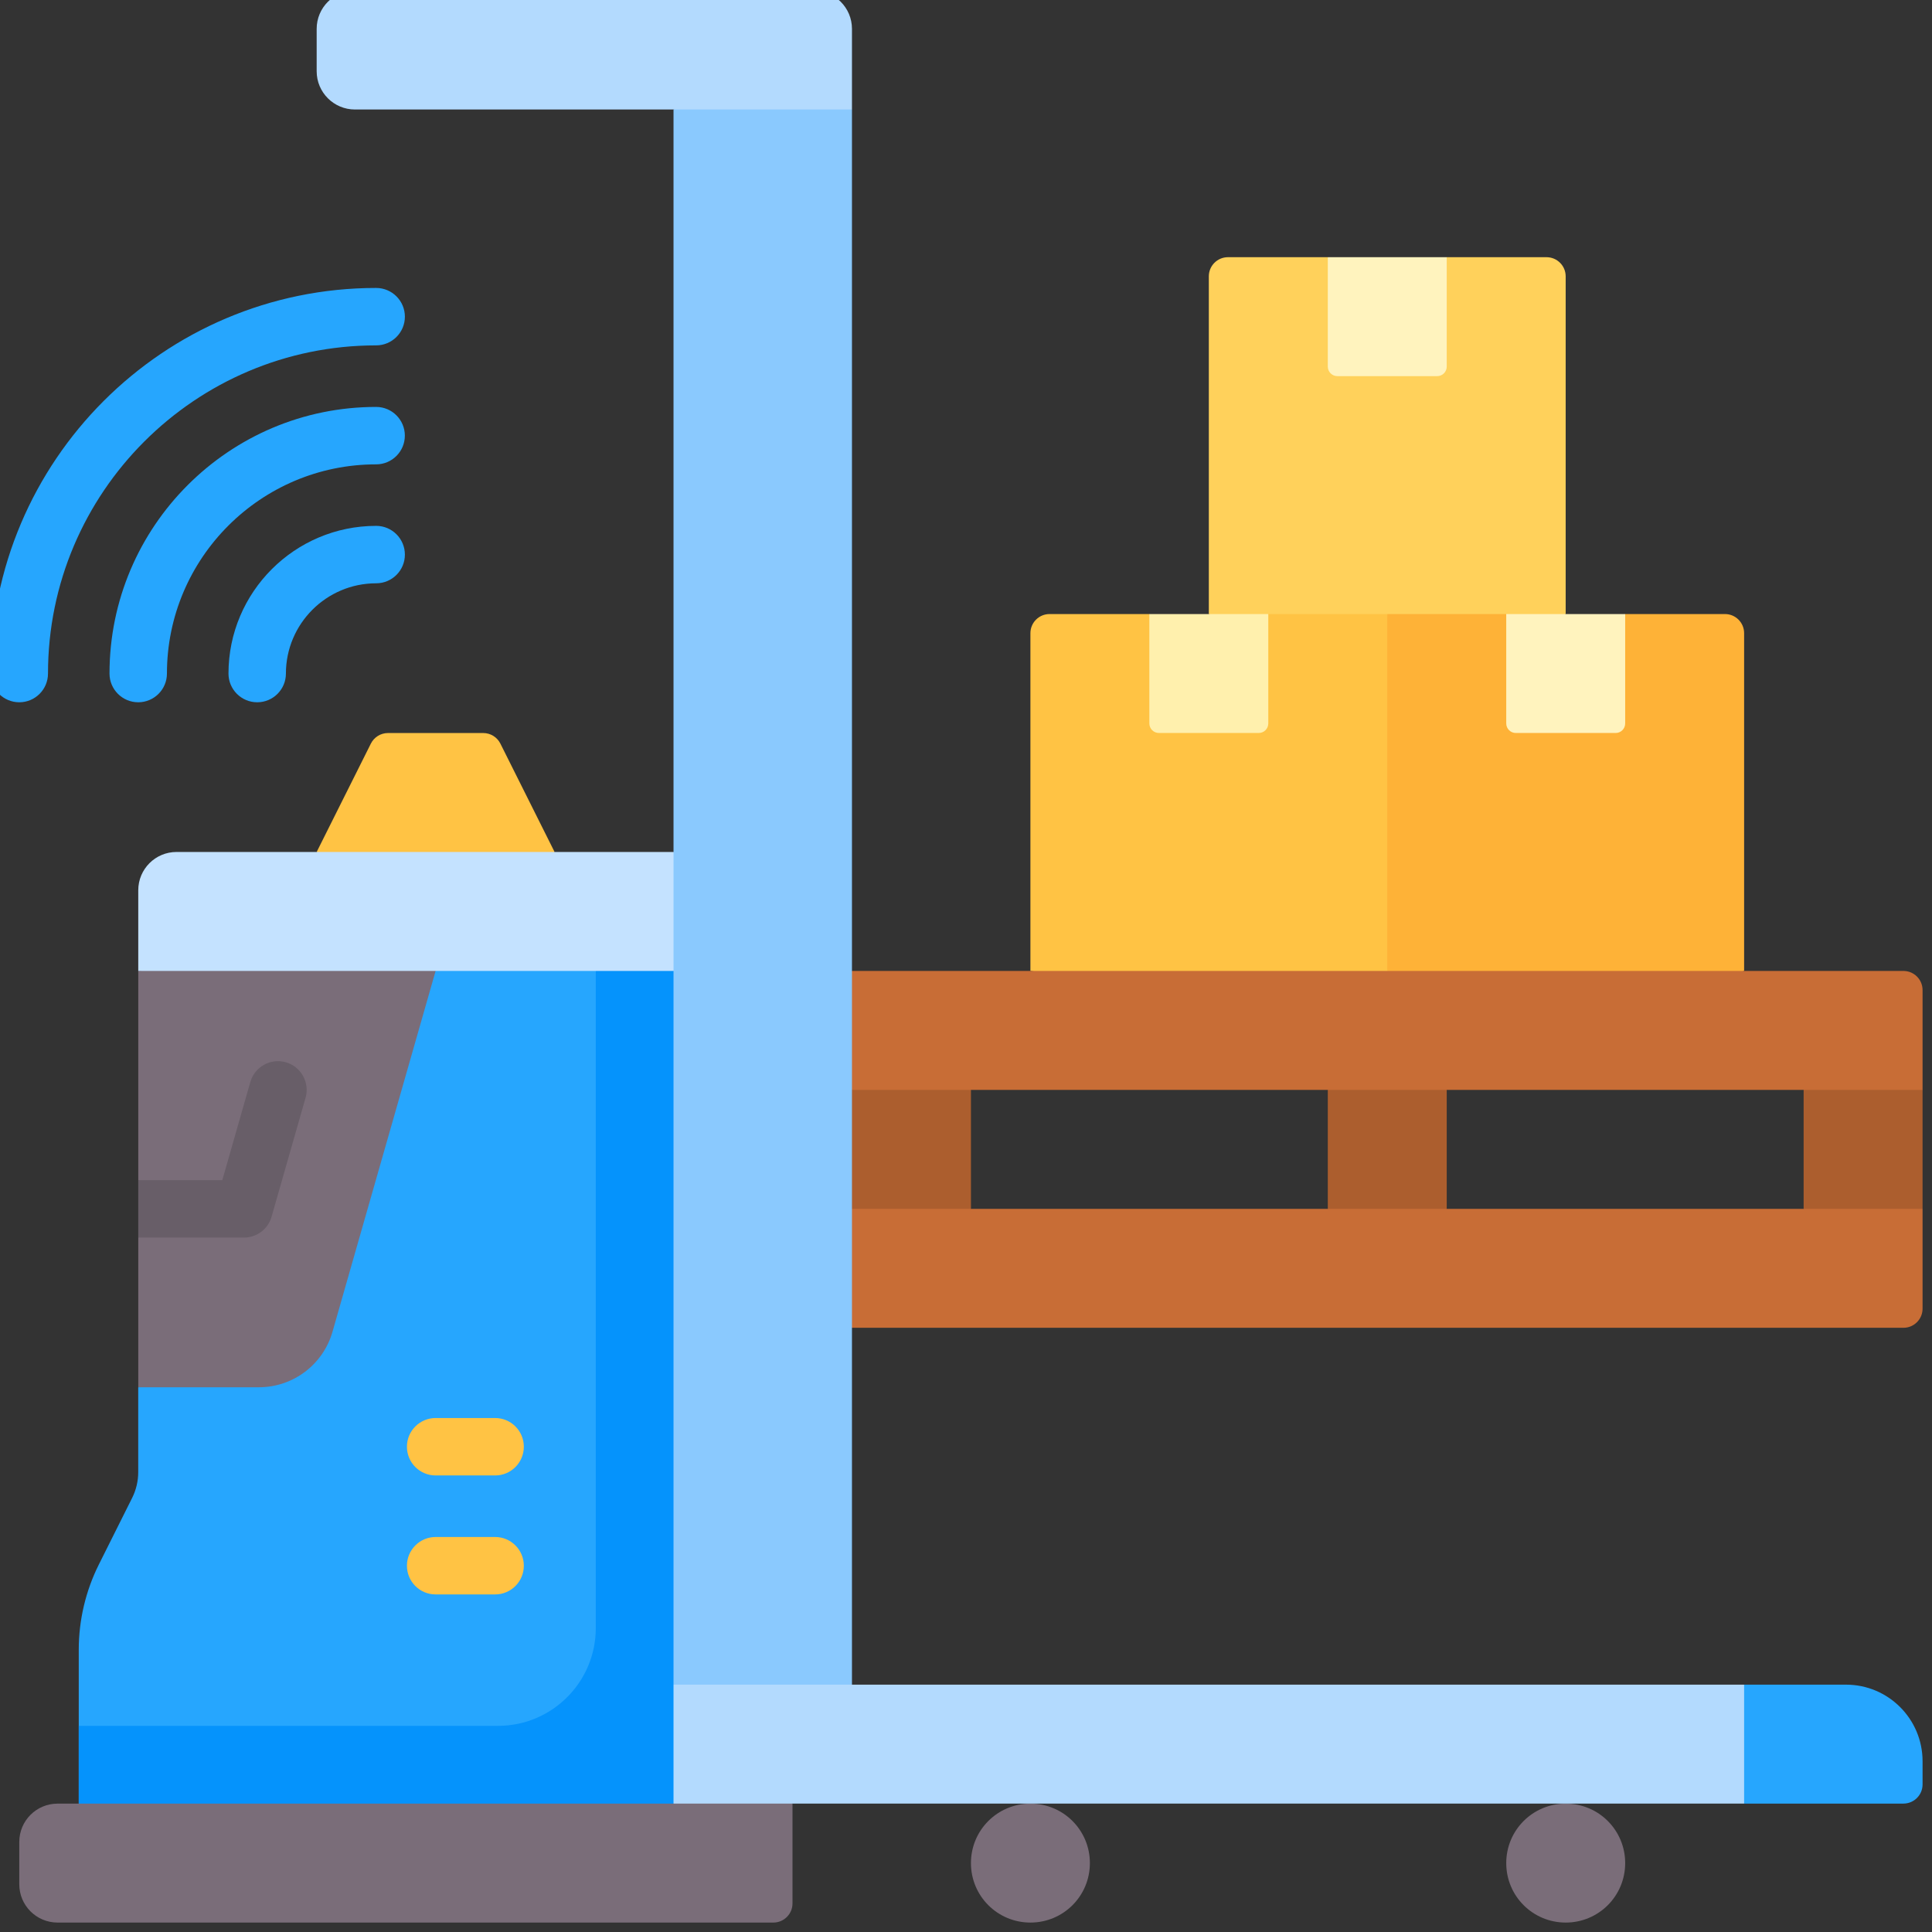 <svg xmlns="http://www.w3.org/2000/svg" xmlns:xlink="http://www.w3.org/1999/xlink" xmlns:v="http://vecta.io" width="512" height="512" viewBox="0 0 512 512" stroke="#000" stroke-linecap="round" stroke-linejoin="round" fill="#fff" fill-rule="evenodd" font-family="Roboto" font-size="14px" text-anchor="middle"><rect x="0" y="0" width="512" height="512" fill="#333333" stroke="none"/><g transform="translate(-2.5 -2.5)"><g><g transform="translate(322.85 70.66)"><path d="M 94.57 94.57 L 47.29 110.34 L 0 94.57 L 0 5.07 C 0 2.27 2.27 0 5.07 0 L 31.52 0 L 47.29 15.76 L 63.05 0 L 89.5 0 C 92.3 0 94.57 2.27 94.57 5.07 Z" stroke="none" stroke-linejoin="miter" stroke-linecap="butt" fill="#ffd15b" fill-rule="nonzero"></path></g><g transform="translate(275.57 165.23)"><path d="M 110.34 110.33 L 0 94.57 L 0 5.07 C 0 2.27 2.27 0 5.07 0 L 31.52 0 L 47.29 15.76 L 63.05 0 L 94.57 0 Z" stroke="none" stroke-linejoin="miter" stroke-linecap="butt" fill="#ffc344" fill-rule="nonzero"></path></g><g transform="translate(307.09 165.23)"><path d="M 28.99 31.52 L 2.54 31.52 C 1.14 31.52 0 30.39 0 28.99 L 0 0 L 31.52 0 L 31.52 28.99 C 31.52 30.39 30.39 31.52 28.99 31.52 Z" stroke="none" stroke-linejoin="miter" stroke-linecap="butt" fill="#fff0ad" fill-rule="nonzero"></path></g><g transform="translate(370.14 165.23)"><path d="M 94.57 94.57 L 47.29 110.34 L 0 94.57 L 0 0 L 31.52 0 L 47.29 15.76 L 63.05 0 L 89.5 0 C 92.3 0 94.57 2.27 94.57 5.07 Z" stroke="none" stroke-linejoin="miter" stroke-linecap="butt" fill="#feb237" fill-rule="nonzero"></path></g><g transform="translate(401.67 165.23)"><path d="M 28.99 31.52 L 2.54 31.52 C 1.14 31.52 0 30.39 0 28.99 L 0 0 L 31.52 0 L 31.52 28.99 C 31.52 30.39 30.39 31.52 28.99 31.52 Z" stroke="none" stroke-linejoin="miter" stroke-linecap="butt" fill="#fff3be" fill-rule="nonzero"></path></g><g transform="translate(354.38 70.66)"><path d="M 28.99 31.52 L 2.54 31.52 C 1.14 31.52 0 30.39 0 28.99 L 0 0 L 31.52 0 L 31.52 28.99 C 31.52 30.39 30.39 31.52 28.99 31.52 Z" stroke="none" stroke-linejoin="miter" stroke-linecap="butt" fill="#fff3be" fill-rule="nonzero"></path></g><g transform="translate(39.14 252.57)"><path d="M 63.05 133.33 L 80.88 0 L 63.05 1.98 L 0 7.24 L 0 62.67 L 6.96 70.28 L 0 77.9 L 0 117.57 Z" stroke="none" stroke-linejoin="miter" stroke-linecap="butt" fill="#7a6d79" fill-rule="nonzero"></path></g><g transform="translate(23.37 244.04)"><path d="M 96.64 8.53 L 67.25 111.38 C 64.76 120.09 56.8 126.1 47.74 126.1 L 15.76 126.1 L 15.76 148.6 C 15.76 150.96 15.21 153.29 14.16 155.4 L 5.36 173 C 1.83 180.05 0 187.81 0 195.69 L 0 236.43 L 173.38 252.19 L 173.38 0 Z" stroke="none" stroke-linejoin="miter" stroke-linecap="butt" fill="#26a6fe" fill-rule="nonzero"></path></g><g transform="translate(23.37 244.04)"><path d="M 137.02 4.04 L 137.02 189.91 C 137.02 204.23 125.41 215.83 111.1 215.83 L 0 215.83 L 0 236.43 L 173.38 252.19 L 173.38 0 Z" stroke="none" stroke-linejoin="miter" stroke-linecap="butt" fill="#0593fc" fill-rule="nonzero"></path></g><g transform="translate(212.52 275.57)"><path d="M 47.29 47.29 L 31.53 63.05 L 0 47.29 L 0 15.76 L 31.53 0 L 47.29 15.76 Z" stroke="none" stroke-linejoin="miter" stroke-linecap="butt" fill="#ac5e2e" fill-rule="nonzero"></path></g><g transform="translate(354.38 275.57)"><path d="M 31.52 47.29 L 15.76 63.05 L 0 47.29 L 0 15.76 L 15.76 0 L 31.52 15.76 Z" stroke="none" stroke-linejoin="miter" stroke-linecap="butt" fill="#ac5e2e" fill-rule="nonzero"></path></g><g transform="translate(480.48 275.57)"><path d="M 31.52 47.29 L 15.76 63.05 L 0 47.29 L 0 15.76 L 15.76 0 L 31.52 15.76 Z" stroke="none" stroke-linejoin="miter" stroke-linecap="butt" fill="#ac5e2e" fill-rule="nonzero"></path></g><g transform="translate(212.52 259.81)"><path d="M 299.48 31.52 L 15.76 31.52 L 0 15.76 L 15.76 0 L 294.41 0 C 297.21 0 299.48 2.27 299.48 5.07 L 299.48 31.52 Z" stroke="none" stroke-linejoin="miter" stroke-linecap="butt" fill="#c86d36" fill-rule="nonzero"></path></g><g transform="translate(212.52 322.86)"><path d="M 294.41 31.52 L 15.76 31.52 L 0 15.76 L 15.76 0 L 299.48 0 L 299.48 26.45 C 299.48 29.25 297.21 31.52 294.41 31.52 Z" stroke="none" stroke-linejoin="miter" stroke-linecap="butt" fill="#c86d36" fill-rule="nonzero"></path></g><g transform="translate(86.42 196.76)"><path d="M 44.15 0 L 18.9 0 C 16.98 0 15.22 1.09 14.36 2.81 L 0 31.52 L 31.52 47.29 L 63.05 31.52 L 48.69 2.81 C 47.83 1.09 46.07 0 44.15 0 Z" stroke="none" stroke-linejoin="miter" stroke-linecap="butt" fill="#ffc344" fill-rule="nonzero"></path></g><g transform="translate(448.95 448.95)"><path d="M 42.75 0 L 15.76 0 L 0 13.66 L 15.76 31.52 L 57.97 31.52 C 60.78 31.52 63.05 29.25 63.05 26.45 L 63.05 20.3 C 63.05 9.09 53.96 0 42.75 0 Z" stroke="none" stroke-linejoin="miter" stroke-linecap="butt" fill="#26a6fe" fill-rule="nonzero"></path></g><g transform="translate(39.14 228.28)"><path d="M 141.86 0 L 10.15 0 C 4.54 0 0 4.54 0 10.15 L 0 31.53 L 141.86 31.53 L 157.62 15.76 Z" stroke="none" stroke-linejoin="miter" stroke-linecap="butt" fill="#c4e2ff" fill-rule="nonzero"></path></g><g transform="translate(259.81 480.48)"><path d="M 0 15.76 C 0 7.03 7.03 0 15.76 0 C 24.49 0 31.52 7.03 31.52 15.76 C 31.52 24.49 24.49 31.52 15.76 31.52 C 7.03 31.52 0 24.49 0 15.76 Z" stroke="none" stroke-linejoin="miter" stroke-linecap="butt" fill="#7a6d79" fill-rule="nonzero"></path></g><g transform="translate(401.67 480.48)"><path d="M 0 15.76 C 0 7.03 7.03 0 15.76 0 C 24.49 0 31.52 7.03 31.52 15.76 C 31.52 24.49 24.49 31.52 15.76 31.52 C 7.03 31.52 0 24.49 0 15.76 Z" stroke="none" stroke-linejoin="miter" stroke-linecap="butt" fill="#7a6d79" fill-rule="nonzero"></path></g><g transform="translate(180.99 15.76)"><path d="M 47.29 435.29 L 31.52 447.83 L 0 433.19 L 0 15.76 L 31.52 0 L 47.29 15.76 Z" stroke="none" stroke-linejoin="miter" stroke-linecap="butt" fill="#8ac9fe" fill-rule="nonzero"></path></g><g transform="translate(7.61 471.62)"><path d="M 199.83 40.38 L 10.15 40.38 C 4.54 40.38 0 35.84 0 30.24 L 0 19.01 C 0 13.4 4.54 8.86 10.15 8.86 L 173.3 8.86 L 190.41 0 L 204.91 8.86 L 204.91 35.31 C 204.91 38.11 202.64 40.38 199.83 40.38 Z" stroke="none" stroke-linejoin="miter" stroke-linecap="butt" fill="#7a6d79" fill-rule="nonzero"></path></g><g transform="translate(180.99 448.95)"><path d="M 0 0 L 283.72 0 L 283.72 31.52 L 0 31.52 Z" stroke="none" stroke-linejoin="miter" stroke-linecap="butt" fill="#b3dafe" fill-rule="nonzero"></path></g><g transform="translate(86.42 0)"><path d="M 141.86 31.52 L 10.15 31.52 C 4.54 31.52 0 26.98 0 21.38 L 0 10.15 C 0 4.54 4.54 0 10.15 0 L 131.71 0 C 137.32 0 141.86 4.54 141.86 10.15 L 141.86 31.52 Z" stroke="none" stroke-linejoin="miter" stroke-linecap="butt" fill="#b3dafe" fill-rule="nonzero"></path></g><g transform="translate(31.52 110.34)"><path d="M 7.61 78.27 C 3.41 78.27 0 74.86 0 70.66 C 0 31.7 31.7 0 70.66 0 C 74.86 0 78.27 3.41 78.27 7.61 C 78.27 11.81 74.86 15.22 70.66 15.22 C 40.09 15.22 15.22 40.09 15.22 70.66 C 15.22 74.86 11.81 78.27 7.61 78.27 Z" stroke="none" stroke-linejoin="miter" stroke-linecap="butt" fill="#26a6fe" fill-rule="nonzero"></path></g><g transform="translate(63.05 141.86)"><path d="M 7.61 46.75 C 3.41 46.75 0 43.34 0 39.14 C 0 17.56 17.56 0 39.14 0 C 43.34 0 46.75 3.41 46.75 7.61 C 46.75 11.82 43.34 15.22 39.14 15.22 C 25.95 15.22 15.22 25.95 15.22 39.14 C 15.22 43.34 11.82 46.75 7.61 46.75 Z" stroke="none" stroke-linejoin="miter" stroke-linecap="butt" fill="#26a6fe" fill-rule="nonzero"></path></g><g transform="translate(39.14 283.72)"><path d="M 39.11 0.29 C 35.07 -0.86 30.86 1.48 29.7 5.52 L 22.27 31.53 L 0 31.53 L 0 46.75 L 28.01 46.75 C 31.41 46.75 34.4 44.5 35.33 41.23 L 44.34 9.7 C 45.49 5.66 43.15 1.45 39.11 0.29 Z" stroke="none" stroke-linejoin="miter" stroke-linecap="butt" fill="#685e68" fill-rule="nonzero"></path></g><g transform="translate(0 78.81)"><path d="M 7.61 109.8 C 3.41 109.8 0 106.39 0 102.19 C 0 45.84 45.84 0 102.18 0 C 106.39 0 109.8 3.41 109.8 7.61 C 109.8 11.81 106.39 15.22 102.18 15.22 C 54.23 15.22 15.22 54.23 15.22 102.18 C 15.22 106.39 11.82 109.8 7.61 109.8 Z" stroke="none" stroke-linejoin="miter" stroke-linecap="butt" fill="#26a6fe" fill-rule="nonzero"></path></g><g transform="translate(110.34 409.82)"><path d="M 23.37 15.22 L 7.61 15.22 C 3.41 15.22 0 11.82 0 7.61 C 0 3.41 3.41 0 7.61 0 L 23.37 0 C 27.58 0 30.98 3.41 30.98 7.61 C 30.98 11.81 27.58 15.22 23.37 15.22 Z" stroke="none" stroke-linejoin="miter" stroke-linecap="butt" fill="#ffc344" fill-rule="nonzero"></path></g><g transform="translate(110.34 378.29)"><path d="M 23.37 15.22 L 7.61 15.22 C 3.41 15.22 0 11.82 0 7.61 C 0 3.41 3.41 0 7.61 0 L 23.37 0 C 27.58 0 30.98 3.41 30.98 7.61 C 30.98 11.82 27.58 15.22 23.37 15.22 Z" stroke="none" stroke-linejoin="miter" stroke-linecap="butt" fill="#ffc344" fill-rule="nonzero"></path></g></g></g></svg>